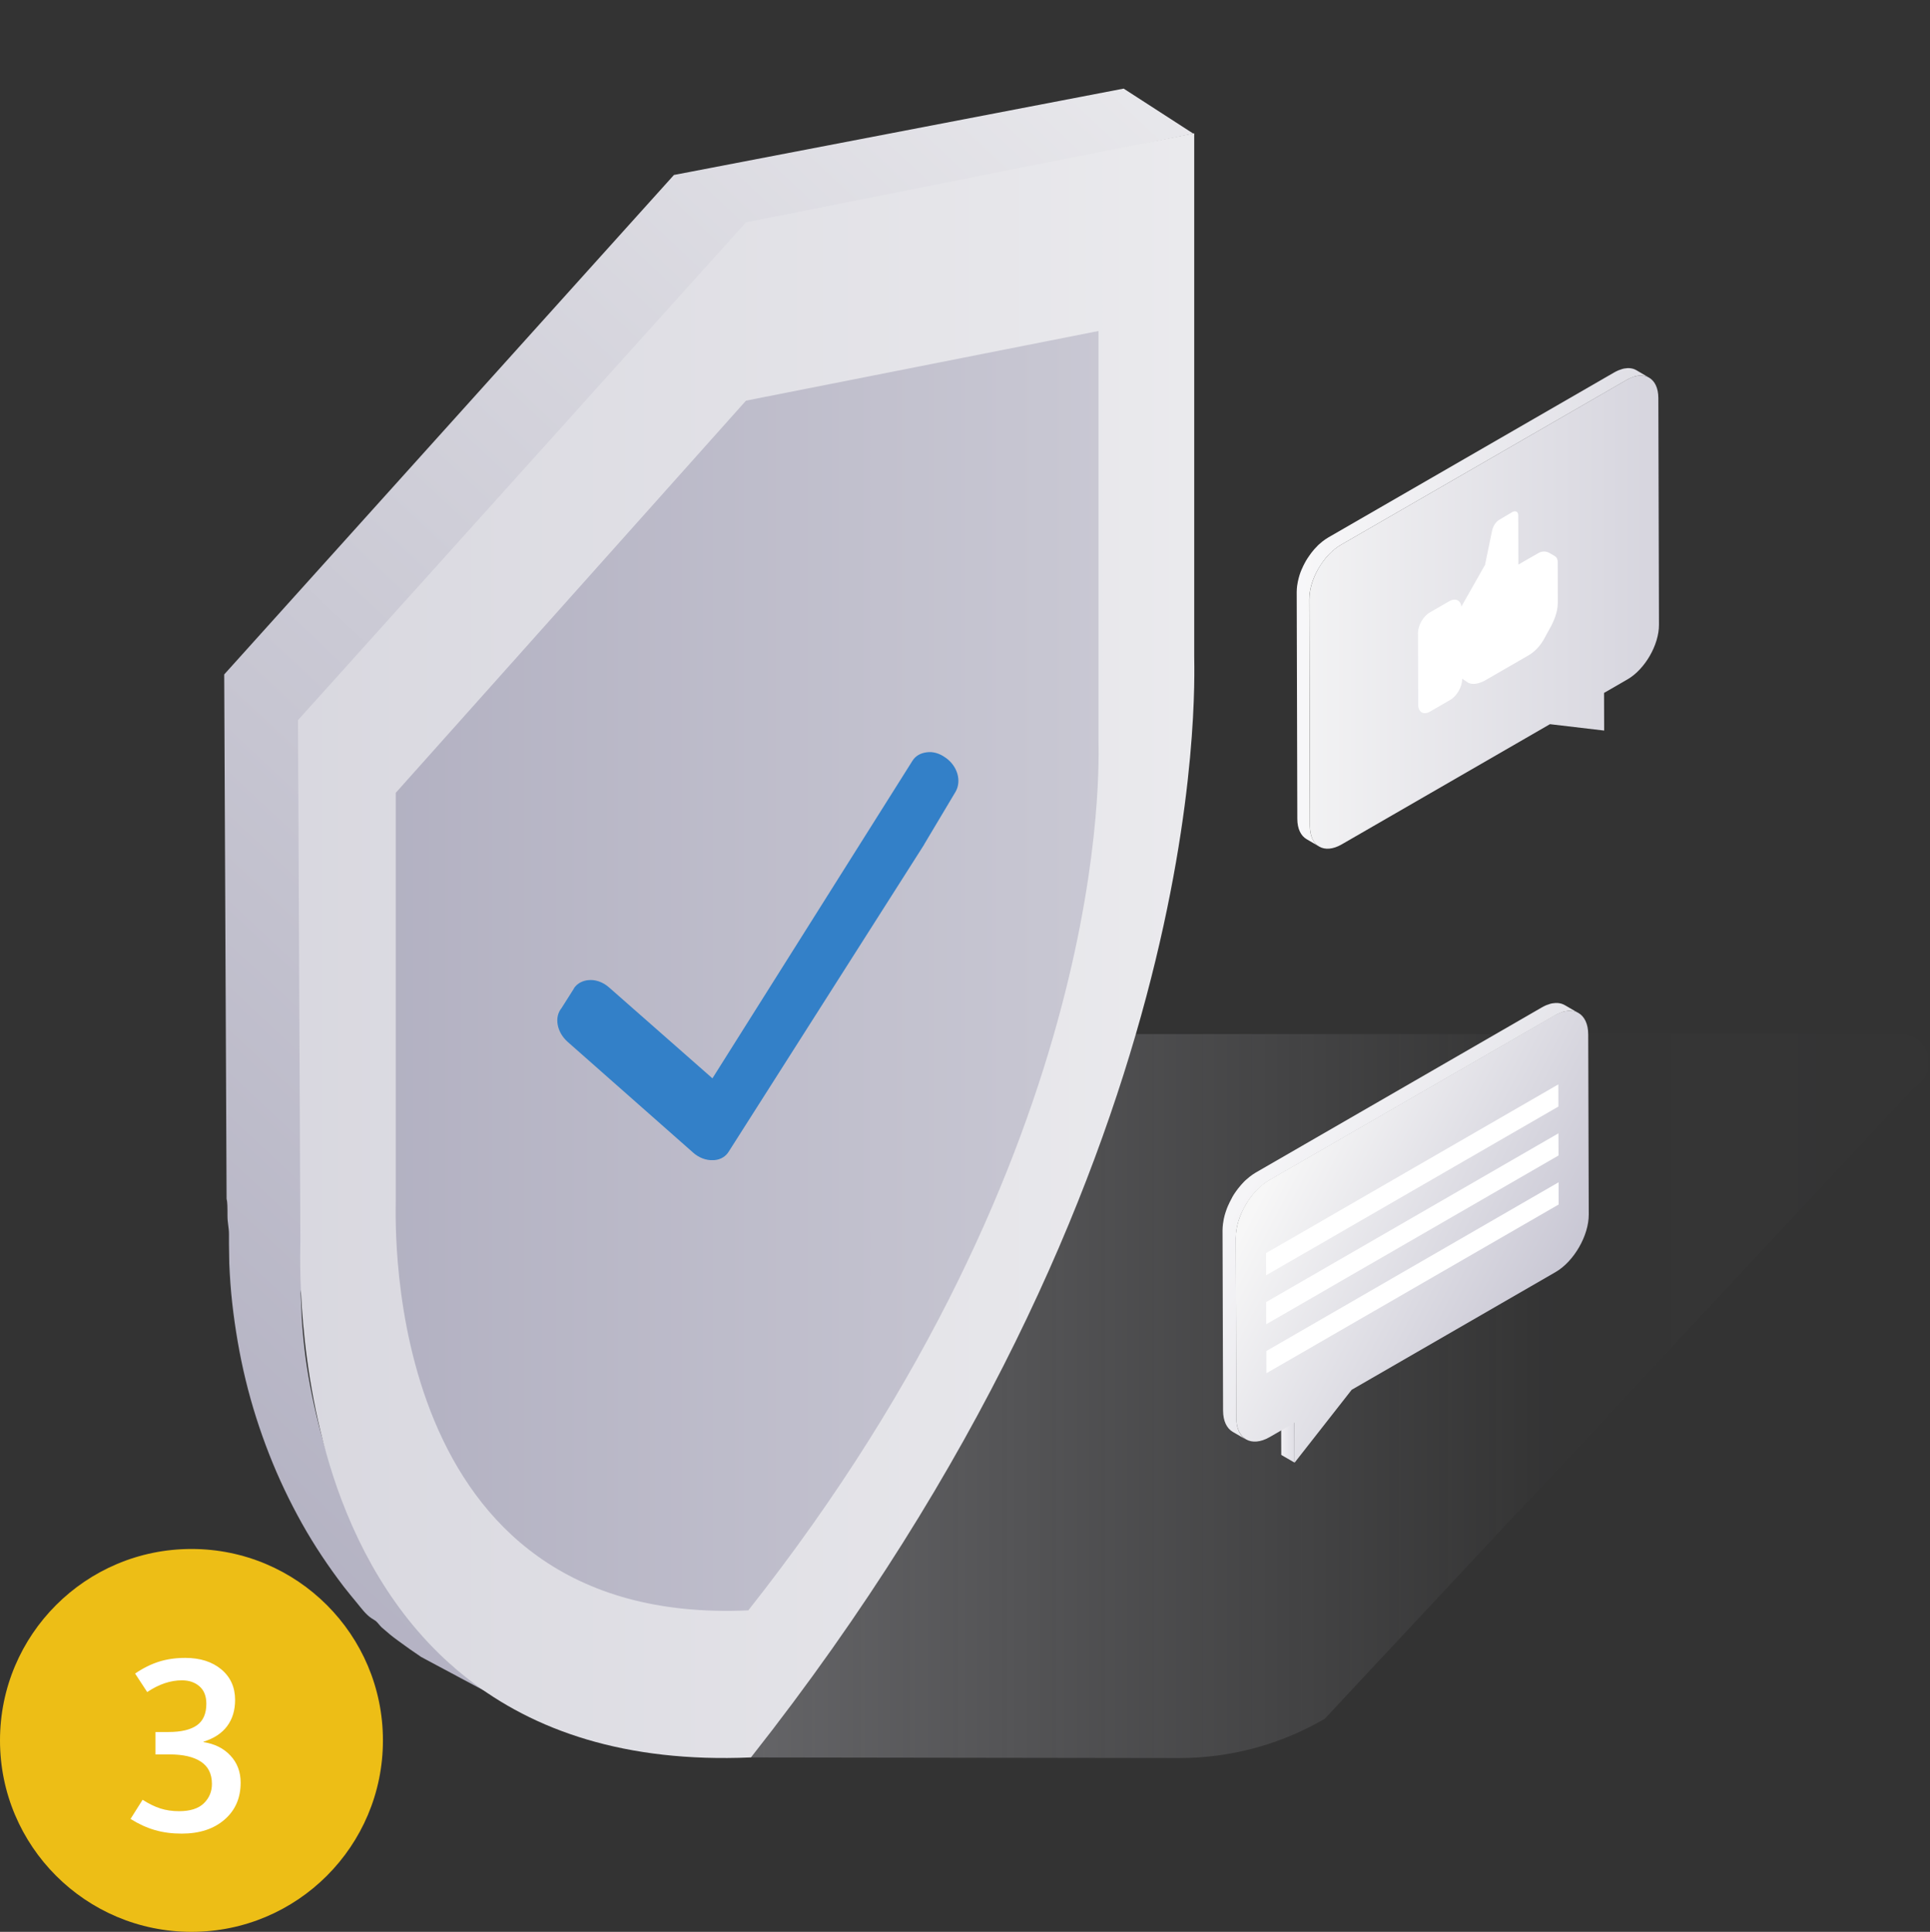 <svg xmlns="http://www.w3.org/2000/svg" xmlns:xlink="http://www.w3.org/1999/xlink" id="Livello_4" viewBox="0 0 507.43 508"><rect x="0" y="0" width="507.43" height="508" fill="#333333" stroke="none"/><defs><style>      .cls-1 {        fill: url(#Sfumatura_senza_nome_4-2);      }      .cls-2 {        fill: url(#Sfumatura_senza_nome_3);      }      .cls-3 {        fill: #fff;      }      .cls-4 {        fill: url(#Sfumatura_senza_nome_101);      }      .cls-5 {        fill: url(#Sfumatura_senza_nome_10);        opacity: .61;      }      .cls-6 {        fill: url(#Sfumatura_senza_nome_101-2);      }      .cls-7 {        isolation: isolate;      }      .cls-8 {        fill: url(#Sfumatura_senza_nome_3-2);      }      .cls-9 {        fill: #edbe16;      }      .cls-10 {        fill: #3380c8;      }      .cls-11 {        fill: url(#Sfumatura_senza_nome_3-3);      }      .cls-12 {        fill: url(#Sfumatura_senza_nome_101-3);      }      .cls-13 {        fill: url(#Sfumatura_senza_nome_4);      }    </style><linearGradient id="Sfumatura_senza_nome_10" data-name="Sfumatura senza nome 10" x1="-636.93" y1="10639.75" x2="-68.63" y2="10639.75" gradientTransform="translate(649.52 11006.85) scale(1 -1)" gradientUnits="userSpaceOnUse"><stop offset="0" stop-color="#c8c8d1"></stop><stop offset=".69" stop-color="#c8c8d1" stop-opacity=".02"></stop><stop offset="1" stop-color="#c8c8d1" stop-opacity="0"></stop></linearGradient><linearGradient id="Sfumatura_senza_nome_101" data-name="Sfumatura senza nome 101" x1="708.81" y1="4105.82" x2="1221.58" y2="4653.48" gradientTransform="translate(1130.66 -4145.82) rotate(-180) scale(1 -1)" gradientUnits="userSpaceOnUse"><stop offset="0" stop-color="#f7f7f7"></stop><stop offset="1" stop-color="#9e9cb2"></stop></linearGradient><linearGradient id="Sfumatura_senza_nome_101-2" data-name="Sfumatura senza nome 101" x1="5701.62" y1="-3323.8" x2="6894.99" y2="-3323.8" gradientTransform="translate(6185.99 -3075.13) rotate(-180)" xlink:href="#Sfumatura_senza_nome_101"></linearGradient><linearGradient id="Sfumatura_senza_nome_101-3" data-name="Sfumatura senza nome 101" x1="5505.92" y1="-3330.45" x2="6259.34" y2="-3330.45" gradientTransform="translate(6185.99 -3075.13) rotate(-180)" xlink:href="#Sfumatura_senza_nome_101"></linearGradient><linearGradient id="Sfumatura_senza_nome_3" data-name="Sfumatura senza nome 3" x1="333.72" y1="-3453.44" x2="342.54" y2="-3453.44" gradientTransform="translate(0 -3075.13) scale(1 -1)" gradientUnits="userSpaceOnUse"><stop offset="0" stop-color="#fff"></stop><stop offset="1" stop-color="#d4d3dc"></stop></linearGradient><linearGradient id="Sfumatura_senza_nome_4" data-name="Sfumatura senza nome 4" x1="336.88" y1="304.23" x2="470.97" y2="375.18" gradientUnits="userSpaceOnUse"><stop offset="0" stop-color="#f7f7f7"></stop><stop offset="1" stop-color="#a09db5"></stop></linearGradient><linearGradient id="Sfumatura_senza_nome_3-2" data-name="Sfumatura senza nome 3" x1="310.44" y1="284.41" x2="419.48" y2="352.76" gradientTransform="matrix(1,0,0,1,0,0)" xlink:href="#Sfumatura_senza_nome_3"></linearGradient><linearGradient id="Sfumatura_senza_nome_4-2" data-name="Sfumatura senza nome 4" x1="328.44" y1="-3236.09" x2="612.78" y2="-3236.09" gradientTransform="translate(0 -3075.13) scale(1 -1)" xlink:href="#Sfumatura_senza_nome_4"></linearGradient><linearGradient id="Sfumatura_senza_nome_3-3" data-name="Sfumatura senza nome 3" x1="313.21" y1="-3234.84" x2="475.67" y2="-3234.84" xlink:href="#Sfumatura_senza_nome_3"></linearGradient></defs><path class="cls-5" d="M197.43,462.14l112.65.16c13.43,0,26.64-3.56,38.23-10.34l155.08-166.09c6.62-3.85,3.85-13.96-3.79-13.96h-233.11l-83.02,148.97,13.95,41.27Z"></path><g><path class="cls-4" d="M59.57,315.27v-.7s-.62-137.22-.62-137.22L177.19,46.01l118.24-22.71,18.32,11.84-116.85,24.11-118.24,131.34.62,137.22v.7c0,.7,0,2.19,0,4.38s.23,4.38-.15,6.49c-.15.79,0,1.67,0,2.45.08,1.75.15,3.51.23,5.17.23,3.42.54,6.75,1,10.17.93,6.75,2.32,13.41,4.09,19.99,1.85,6.58,4.09,12.98,6.71,19.11,2.62,6.14,5.71,12.1,9.11,17.71,3.4,5.61,7.18,10.96,11.35,15.96,1.47,1.75,3.01,3.51,4.55,5.17,1.39,1.4,2.78,3.16,4.48,4.12,2.55,2.28,5.79,2.98,9.03,5.17l1.31,1.49-.62.7s0-1.4-.62-.7l-19.01-10.17c-2.08-1.4-4.09-2.81-6.1-4.3-1.47-1.05-2.93-2.28-4.32-3.51-.54-.53-.93-1.14-1.54-1.67-.39-.26-.85-.53-1.23-.79-1.39-.96-2.55-2.54-3.63-3.86-1.16-1.4-2.39-2.89-3.55-4.38-4.01-5.26-7.72-10.78-10.96-16.57-3.24-5.79-6.17-11.92-8.64-18.24-2.47-6.31-4.55-12.8-6.17-19.46-1.62-6.66-2.78-13.5-3.55-20.34-.39-3.42-.62-6.93-.77-10.35,0-1.75-.08-3.42-.08-5.17,0-.88,0-1.75,0-2.63,0-1.58-.39-2.98-.39-4.65,0-2.28,0-3.68-.23-4.56Z"></path><path class="cls-6" d="M196.12,58.46l-117.77,130.9.62,136.78c0,2.89-1.31,33.58,9.65,65.06,12.89,36.56,42.53,73.83,108.82,70.93,121.71-154.31,116.54-282.33,116.54-289.6V35.05s-117.85,23.41-117.85,23.41Z"></path><path class="cls-12" d="M196.12,105.37l-92.07,103.11v107.49c0,5.87-3.86,111.88,92.69,107.49,96.55-122.14,92.07-223.84,92.07-228.93v-107.49s-92.69,18.32-92.69,18.32Z"></path></g><g><circle class="cls-9" cx="50.34" cy="457.66" r="50.34"></circle><path class="cls-3" d="M34.31,478.32l3.18-5.05c1.62,1.04,3.17,1.8,4.66,2.28,1.49.48,3.13.72,4.94.72,2.91,0,5.08-.69,6.5-2.07,1.42-1.38,2.13-3.08,2.13-5.1,0-2.62-.96-4.57-2.88-5.84-1.92-1.28-4.68-1.92-8.28-1.92h-3.68v-5.89h3.43c3.3,0,5.79-.59,7.45-1.76,1.66-1.17,2.49-3.06,2.49-5.66,0-2.02-.6-3.55-1.81-4.6-1.21-1.05-2.74-1.57-4.61-1.57-1.5,0-3,.25-4.52.76-1.52.51-3.05,1.28-4.61,2.32l-3.18-4.86c2.06-1.41,4.14-2.45,6.25-3.12,2.11-.67,4.42-1,6.94-1,3.91,0,7.06,1.01,9.48,3.02,2.41,2.02,3.62,4.7,3.62,8.04,0,2.7-.69,4.99-2.07,6.86s-3.45,3.24-6.22,4.11v.12c2.89.44,5.24,1.6,7.04,3.51s2.71,4.29,2.71,7.15c0,4.03-1.41,7.27-4.24,9.72-2.83,2.45-6.58,3.68-11.25,3.68-2.58,0-4.94-.31-7.08-.94-2.14-.62-4.27-1.6-6.39-2.93Z"></path></g><g class="cls-7"><polygon class="cls-2" points="340.36 384.61 336.87 382.59 336.83 372 340.34 374.15 340.36 384.61"></polygon><path class="cls-13" d="M408.77,266.98c4.84-2.79,8.78-.55,8.8,5.02l.14,47.37c.02,5.55-3.9,12.34-8.73,15.14l-53.6,30.95-14.99,19.14-.03-10.48-6.51,3.76c-4.85,2.8-8.78.55-8.8-5.01l-.14-47.37c-.02-5.57,3.9-12.36,8.73-15.16l75.13-43.38Z"></path><path class="cls-8" d="M410.68,266.14c.5-.15.97-.27,1.44-.31.03,0,.09-.02.12-.02.5-.03.97-.02,1.4.07.02,0,.05.02.07.02.44.1.87.26,1.26.48l-3.49-2.03s-.03-.02-.05-.03c-.14-.09-.29-.15-.44-.22s-.31-.12-.46-.17c-.1-.03-.21-.05-.31-.07-.02,0-.05-.02-.07-.02-.03,0-.07-.02-.1-.02-.17-.03-.34-.05-.53-.07s-.38-.02-.58,0c-.07,0-.12.02-.19.02-.03,0-.09,0-.14.02-.12.02-.22.02-.34.03-.26.03-.51.09-.77.17-.1.03-.22.09-.32.12-.1.03-.21.07-.31.1-.14.05-.26.09-.39.14-.39.17-.8.38-1.21.62l-75.13,43.38c-.56.32-1.11.72-1.66,1.15-.17.14-.34.29-.51.44-.26.22-.53.43-.77.68-.12.12-.22.24-.34.36-.1.1-.19.21-.29.31-.1.12-.22.22-.32.36-.24.27-.48.56-.72.87-.09.1-.15.22-.24.32-.03.05-.09.12-.12.17-.07.1-.15.21-.22.29-.17.26-.34.5-.51.75-.15.24-.31.5-.44.73-.02.02-.03.05-.03.07-.02.02-.02.05-.03.07-.12.21-.22.39-.32.6-.14.24-.26.5-.38.75-.12.24-.22.46-.32.7,0,.02-.02.02-.02.03s-.02.02-.02.03c-.12.26-.22.53-.32.79-.1.27-.21.55-.29.84-.05.14-.09.29-.14.43-.02.07-.03.12-.05.19-.03.1-.07.19-.09.29-.09.34-.17.67-.24,1.01-.05.21-.07.41-.1.62-.02.1-.03.21-.05.32-.02.1-.03.19-.05.29-.07.58-.12,1.16-.12,1.73l.14,47.37c0,2.77.99,4.72,2.56,5.62l3.49,2.03c-1.57-.92-2.55-2.85-2.56-5.62l-.14-47.37c0-.65.07-1.33.15-2.02.02-.1.03-.21.05-.32.1-.63.26-1.28.44-1.91.02-.05.03-.12.05-.17.21-.7.46-1.38.77-2.07t.02-.03c.31-.7.65-1.38,1.04-2.05.02-.02.02-.05.03-.07.38-.65.79-1.26,1.23-1.88.03-.05.09-.1.12-.17.41-.55.84-1.06,1.28-1.54.1-.1.19-.21.29-.31.36-.38.73-.7,1.11-1.04.17-.15.34-.31.51-.44.53-.43,1.08-.82,1.66-1.15l75.13-43.38c.55-.32,1.09-.55,1.61-.75.09-.05.19-.1.29-.12Z"></path><polygon class="cls-3" points="409.78 310.89 409.79 316.74 332.97 361.1 332.96 355.26 409.78 310.89"></polygon><polygon class="cls-3" points="409.74 298.02 409.76 303.85 332.92 348.22 332.9 342.39 409.74 298.02"></polygon><polygon class="cls-3" points="409.71 285.15 409.73 290.98 332.89 335.35 332.87 329.52 409.71 285.15"></polygon></g><g class="cls-7"><path class="cls-1" d="M427.66,99.89c4.59-2.65,8.33-.52,8.35,4.76l.16,59.65c.02,5.27-3.69,11.7-8.28,14.35l-6.16,3.56.03,9.9-14.25-1.68-54.75,31.61c-4.59,2.65-8.33.52-8.35-4.76l-.16-59.65c-.02-5.27,3.69-11.7,8.28-14.35l75.13-43.39Z"></path><path class="cls-11" d="M430.85,98.79s.08-.02.11-.02c.47-.03.92-.02,1.34.06.02,0,.05.02.06.02.44.1.84.24,1.2.45l-.02-.02s.02,0,.02.02l-3.3-1.93s-.03-.02-.05-.03c-.13-.08-.28-.15-.42-.21s-.29-.11-.44-.16c-.1-.03-.19-.05-.29-.06-.02,0-.05-.02-.06-.02-.03,0-.06-.02-.1-.02-.16-.03-.32-.05-.5-.06s-.36-.02-.55,0c-.06,0-.13.02-.18.02s-.08.02-.13.02c-.1.02-.21.02-.31.03-.24.03-.49.08-.73.16-.1.03-.21.08-.32.11-.1.03-.19.06-.29.1-.13.05-.24.08-.37.13-.39.16-.78.36-1.16.58l-75.13,43.37c-.53.31-1.05.68-1.57,1.08-.16.13-.32.28-.49.42-.24.21-.5.4-.73.65-.11.11-.21.23-.31.34-.1.1-.18.19-.28.29-.1.11-.21.23-.32.34-.23.26-.45.53-.68.83-.08.1-.15.19-.23.31-.03.05-.08.1-.11.16-.06.1-.15.19-.21.29-.16.24-.32.47-.49.71-.15.23-.29.47-.44.7-.02.02-.02.03-.03.06-.02.02-.02.03-.03.06-.11.19-.23.39-.32.58-.13.23-.24.47-.36.71-.1.21-.19.44-.29.65,0,.02-.02.02-.02.03s-.02.03-.02.03c-.11.24-.21.5-.31.74-.1.26-.19.52-.28.79-.05.13-.08.26-.11.39-.02.06-.03.11-.05.16-.03.1-.06.19-.08.29-.08.32-.16.63-.23.95-.05.19-.06.39-.1.58-.02.1-.03.19-.05.29s-.03.19-.05.28c-.06.55-.11,1.1-.11,1.63l.16,59.65c0,2.62.94,4.47,2.43,5.34l3.3,1.93c-1.49-.87-2.41-2.72-2.43-5.34l-.16-59.65c0-.61.06-1.26.16-1.91.02-.1.03-.19.05-.29.1-.6.24-1.21.42-1.81.02-.05.03-.11.05-.16.21-.66.44-1.31.73-1.96,0-.02.02-.02.02-.03.29-.66.61-1.31.99-1.94.02-.02.02-.03.03-.05.36-.61.74-1.21,1.16-1.78.03-.05.08-.11.11-.16.39-.52.79-1,1.21-1.46.1-.1.18-.19.28-.29.34-.36.7-.66,1.05-.99.16-.15.32-.29.49-.42.5-.4,1.04-.78,1.57-1.08l75.13-43.37c.52-.31,1.04-.53,1.54-.71.1-.03.19-.06.29-.1.42-.18.87-.27,1.31-.32Z"></path></g><path class="cls-3" d="M397.45,134.72c.94-.53,1.72-.28,1.72.81l.04,12.93,5.32-3.06c.64-.36,1.72-.62,2.83,0l1.4.81c.47.26.79.81.79,1.53l.02,10.78c0,2.7-1.23,5.02-1.7,6.02l-2.02,3.68c-1.4,2.45-3.27,3.7-3.76,3.98l-11.55,6.68c-2.68,1.53-4.23.83-4.55.64l-1.57-1.06v.17c0,1.98-1.38,4.4-3.1,5.4l-5.32,3.08c-1.72,1-3.13.17-3.13-1.81l-.06-18.84c0-1.98,1.38-4.4,3.1-5.4l5.15-2.98c1.57-.89,2.98-.28,3.15,1.45l6.23-10.99,1.85-8.97c.15-.81.79-2.25,1.87-2.87l3.3-1.96Z"></path><path class="cls-10" d="M248.61,199.25c-1.58-1.17-3.37-1.67-5-1.42-1.56.2-2.89.92-3.7,2.21l-52.6,83.52-27.1-23.84c-1.69-1.52-3.78-2.22-5.65-1.97-1.26.15-2.47.69-3.31,1.66-.18.22-.35.43-.44.67l-3.56,5.62c.18-.22.26-.45.44-.67-2.03,2.36-1.35,6.36,1.57,8.95l32.97,29.11c1.47,1.33,3.41,2.07,5.17,1.98.15-.03.33.02.48-.01,1.59-.13,2.95-.97,3.7-2.21l51.33-80.66c.11-.17.2-.41.29-.64-.11.17-.13.36-.24.52l8.28-13.88c1.63-2.85.5-6.76-2.63-8.95Z"></path></svg>